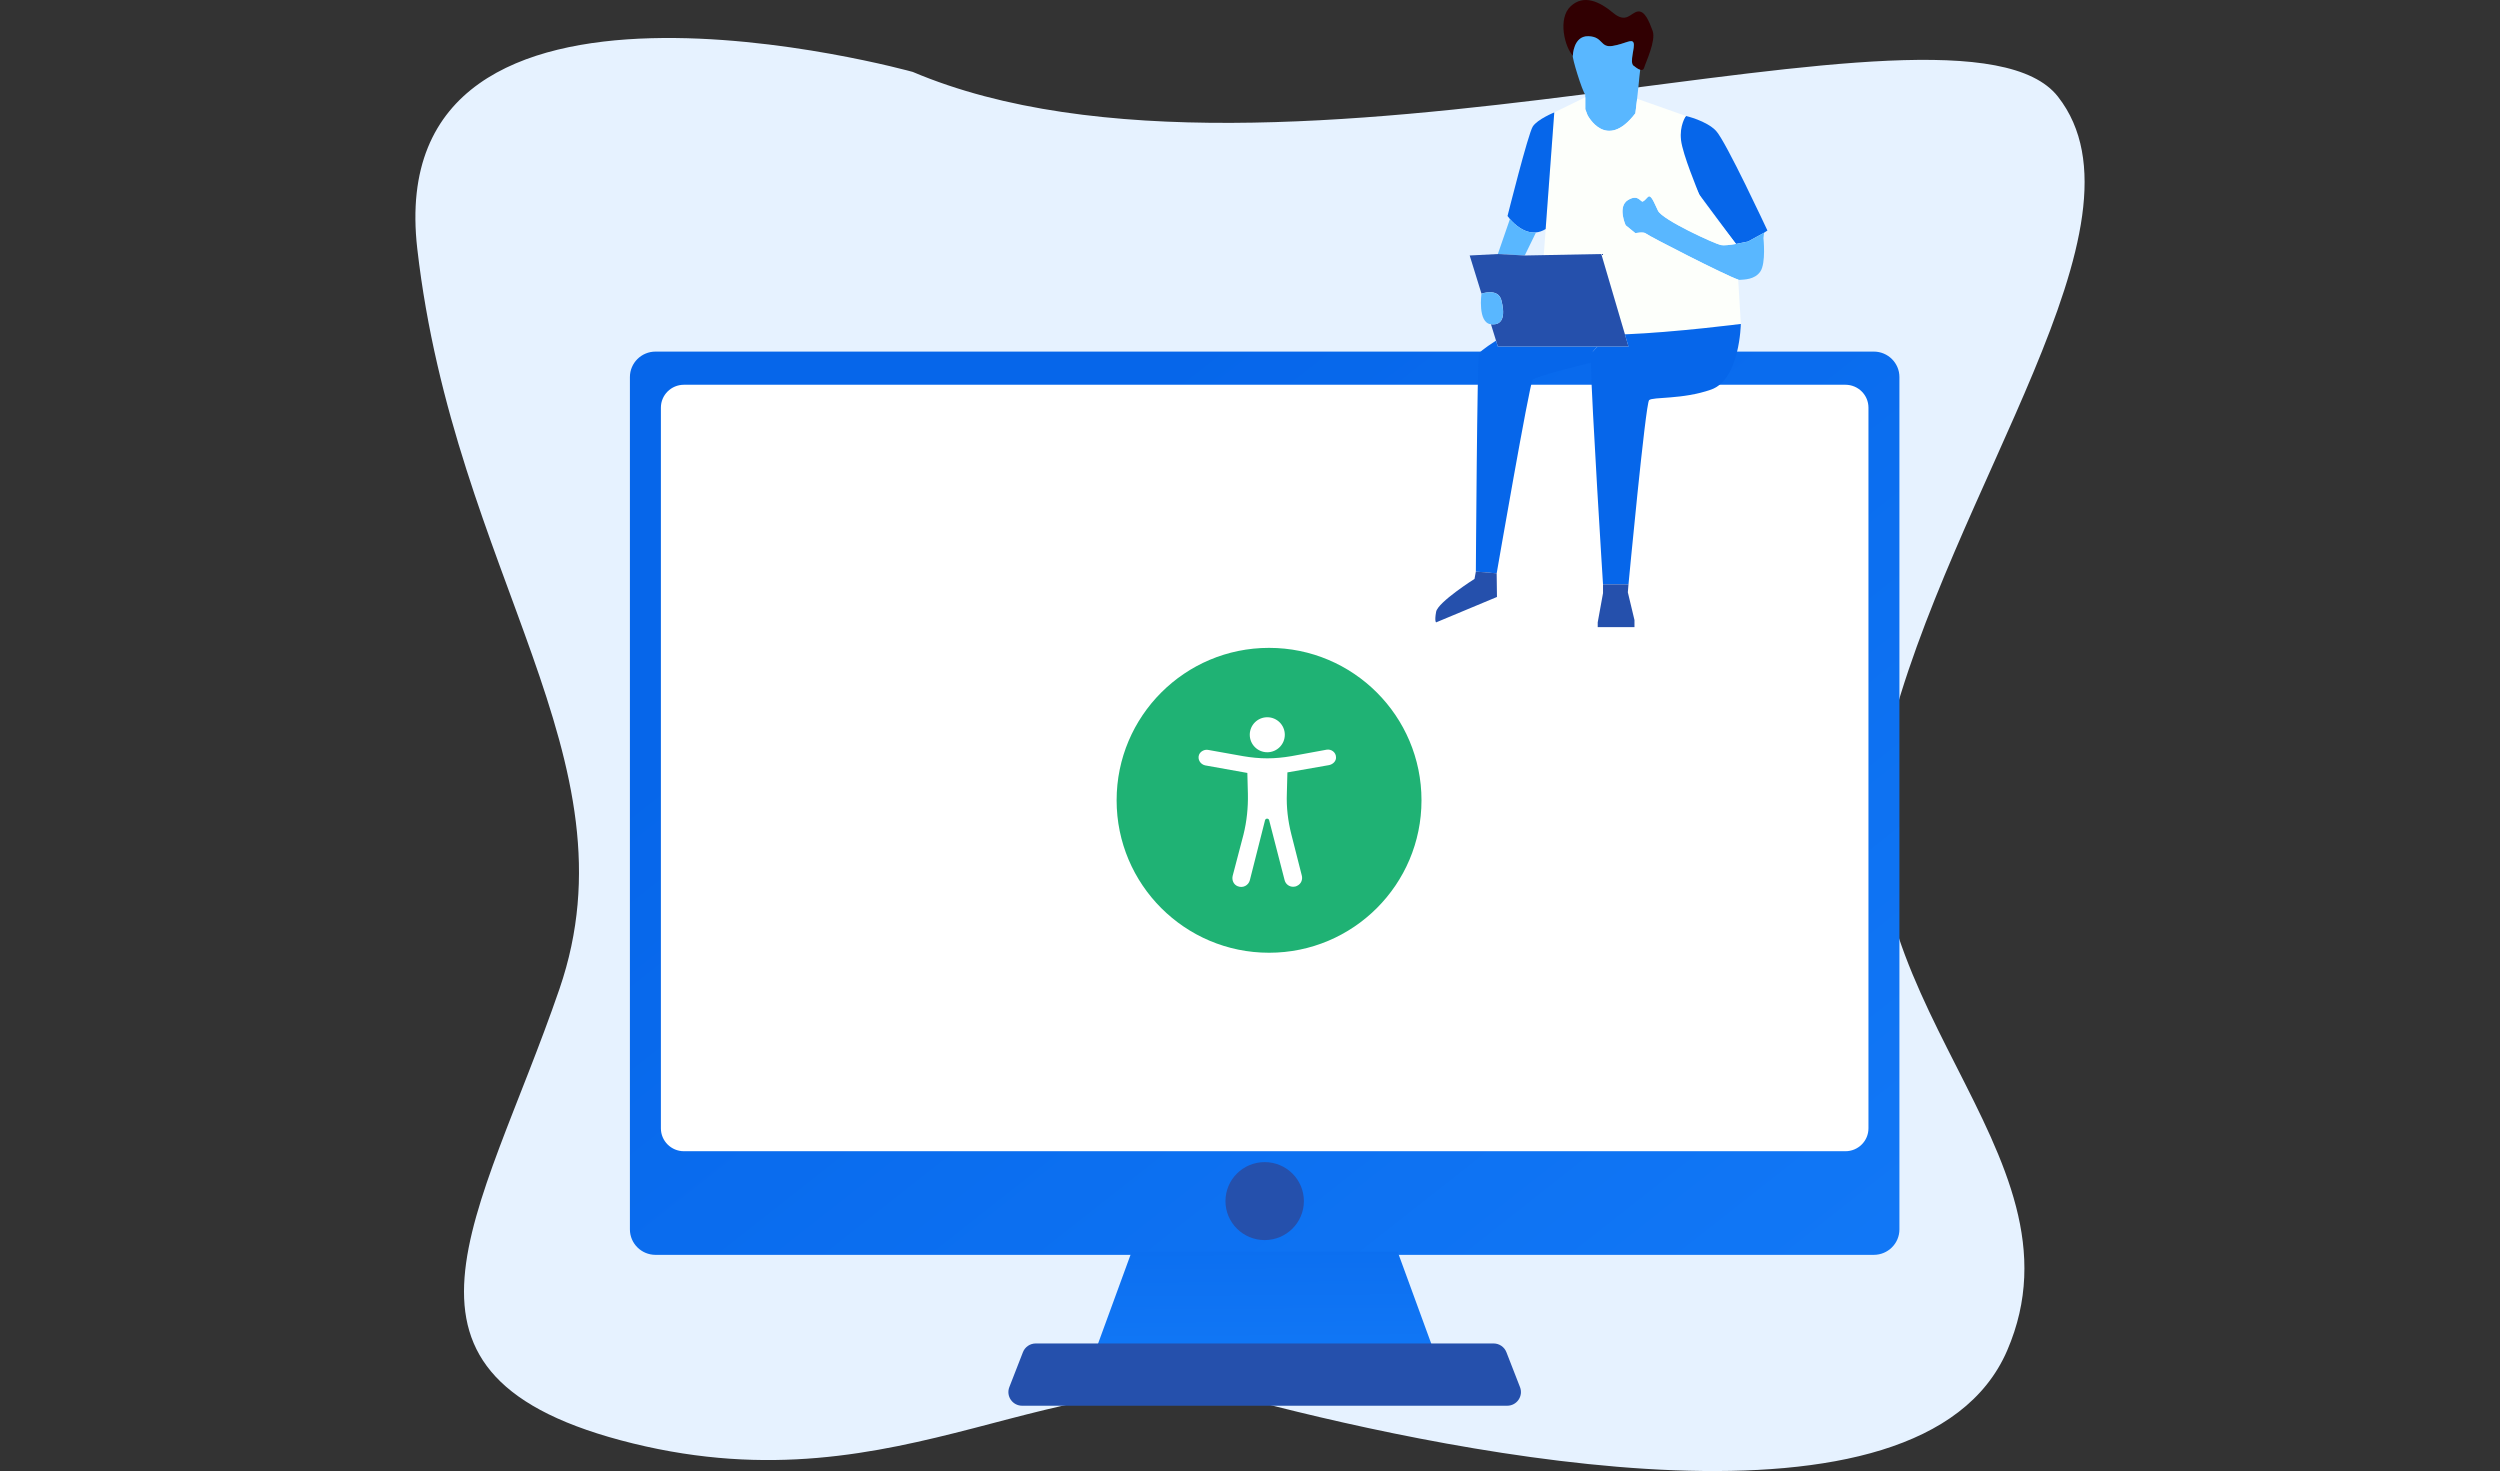 <svg width="328" height="193" viewBox="0 0 328 193" fill="none" xmlns="http://www.w3.org/2000/svg">
<rect x="0" y="0" width="328" height="193" fill="#333333" stroke="none"/>
<g clip-path="url(#clip0_2309_7070)">
<path d="M119.755 9.436C119.755 9.436 49.851 -10.084 54.746 32.625C59.641 75.334 83.773 99.546 73.401 129.75C63.029 159.953 47.35 180.618 83.053 189.381C118.756 198.144 138.916 177.177 164.984 183.916C191.051 190.656 252.05 203.386 263.346 177.177C274.642 150.967 239.447 130.543 247.631 97.322C255.815 64.102 283.079 29.425 270.012 12.691C256.945 -4.043 167.445 29.654 119.755 9.436Z" fill="#E6F2FF"/>
<path d="M245.842 46.129H86.006C84.149 46.129 82.644 47.626 82.644 49.472V161.294C82.644 163.14 84.149 164.637 86.006 164.637H245.842C247.699 164.637 249.204 163.14 249.204 161.294V49.472C249.204 47.626 247.699 46.129 245.842 46.129Z" fill="url(#paint0_linear_2309_7070)"/>
<path d="M242.122 50.48H89.729C88.061 50.48 86.709 51.825 86.709 53.484V148.036C86.709 149.695 88.061 151.04 89.729 151.04H242.122C243.79 151.04 245.142 149.695 245.142 148.036V53.484C245.142 51.825 243.79 50.48 242.122 50.48Z" fill="white"/>
<path d="M165.926 162.7C168.767 162.7 171.07 160.41 171.07 157.584C171.07 154.759 168.767 152.469 165.926 152.469C163.085 152.469 160.781 154.759 160.781 157.584C160.781 160.41 163.085 162.7 165.926 162.7Z" fill="#2550AC"/>
<path d="M188.78 179.02H143.064L148.478 164.215H183.366L188.78 179.02Z" fill="url(#paint1_linear_2309_7070)"/>
<path d="M197.743 184.432H134.105C132.838 184.432 131.966 183.166 132.424 181.991L134.209 177.407C134.477 176.717 135.146 176.262 135.89 176.262H195.959C196.704 176.262 197.372 176.717 197.64 177.407L199.425 181.991C199.882 183.166 199.011 184.432 197.744 184.432H197.743Z" fill="#2550AC"/>
<path d="M221.191 15.215C221.191 15.215 223.865 15.82 225.143 17.165C226.422 18.509 231.887 30.245 231.887 30.245L231.444 30.534L229.33 31.69L227.764 32.004L222.935 25.504C222.935 25.504 218.749 17.874 221.191 15.215Z" fill="#0666EA"/>
<path d="M215.724 8.855C215.639 9.166 215.443 9.228 215.197 9.156C214.938 9.082 214.626 8.861 214.328 8.624C213.748 8.16 214.56 6.195 214.328 5.617C214.095 5.04 213.282 5.733 211.596 6.022C209.91 6.311 210.375 4.808 208.399 4.75C206.423 4.692 206.363 7.294 206.363 7.294C205.317 6.254 204.329 2.438 206.073 0.82C207.817 -0.8 209.909 0.242 211.644 1.687C213.376 3.133 213.922 1.687 214.852 1.513C215.782 1.34 216.363 2.785 216.828 4.058C217.293 5.329 215.898 8.219 215.724 8.856V8.855Z" fill="#310002"/>
<path d="M215.193 9.157C215.193 9.157 214.965 11.11 214.965 11.342C214.965 11.448 214.881 12.187 214.788 12.964C214.678 13.891 214.557 14.868 214.557 14.868C210.72 19.898 208.279 15.1 208.279 15.1L207.987 14.329V12.402C207.6 12.016 206.196 7.459 206.359 7.295C206.359 7.295 206.418 4.693 208.394 4.751C210.371 4.809 209.906 6.311 211.591 6.023C213.277 5.734 214.092 5.041 214.323 5.618C214.556 6.196 213.743 8.162 214.323 8.625C214.621 8.861 214.934 9.082 215.192 9.157H215.193Z" fill="#59B7FF"/>
<path d="M230.957 35.623C230.203 36.722 228.807 36.664 228.225 36.722C228.194 36.725 228.135 36.712 228.049 36.684C226.485 36.185 216.235 30.926 215.959 30.652C215.668 30.363 214.563 30.594 214.563 30.594L213.284 29.554C213.284 29.554 212.179 27.125 213.574 26.258C214.97 25.391 215.26 26.605 215.552 26.432C215.842 26.258 215.784 26.258 216.19 25.855C216.598 25.449 216.946 26.432 217.528 27.646C218.108 28.86 224.969 31.982 225.783 32.156C226.173 32.239 227.005 32.135 227.765 32.006C228.589 31.865 229.33 31.692 229.33 31.692L231.444 30.536L231.364 31.241C231.364 31.241 231.713 34.525 230.956 35.623H230.957Z" fill="#59B7FF"/>
<path d="M228.399 42.502C228.399 42.502 219.836 43.606 213.187 43.87L210.086 33.33L202.54 33.474L202.793 30.052L203.923 14.752L207.992 12.758V14.328L208.284 15.099C208.284 15.099 210.725 19.897 214.562 14.867C214.562 14.867 214.682 13.889 214.793 12.962L221.19 15.214C221.19 15.214 220.318 16.486 220.551 18.393C220.783 20.301 222.701 24.869 222.935 25.504C223.168 26.14 227.765 32.003 227.765 32.003C227.005 32.132 226.175 32.236 225.783 32.153C224.969 31.979 218.108 28.857 217.528 27.643C216.946 26.429 216.598 25.446 216.19 25.852C215.783 26.256 215.841 26.256 215.552 26.429C215.26 26.602 214.97 25.388 213.575 26.255C212.179 27.122 213.284 29.551 213.284 29.551L214.563 30.591C214.563 30.591 215.668 30.36 215.959 30.649C216.234 30.923 226.485 36.184 228.049 36.681L228.401 42.5L228.399 42.502Z" fill="#FDFFFB"/>
<path d="M203.92 14.75L202.789 30.05C202.355 30.32 201.928 30.456 201.519 30.495C199.971 30.645 198.676 29.4 198.103 28.738C197.9 28.501 197.786 28.339 197.786 28.339C197.786 28.339 200.489 17.554 201.1 16.601C201.71 15.647 203.92 14.751 203.92 14.751V14.75Z" fill="#0666EA"/>
<path d="M201.519 30.496L201.517 30.508L200.045 33.52L196.518 33.328L198.104 28.738C198.677 29.402 199.972 30.646 201.52 30.496H201.519Z" fill="#59B7FF"/>
<path d="M213.662 45.478H196.522L195.614 42.543C197.38 42.741 197.414 41.073 196.987 39.402C196.561 37.73 194.373 38.533 194.373 38.533L192.822 33.52L196.523 33.328L200.05 33.52L202.542 33.473L210.088 33.328L213.19 43.868L213.663 45.479L213.662 45.478Z" fill="#2550AC"/>
<path d="M195.608 42.546C193.843 42.349 194.367 38.536 194.367 38.536C194.367 38.536 196.555 37.733 196.98 39.406C197.407 41.077 197.375 42.745 195.607 42.546H195.608Z" fill="#59B7FF"/>
<path d="M228.396 42.5C228.396 42.5 228.28 49.784 224.5 51.113C220.721 52.444 216.827 52.039 216.361 52.502C215.896 52.965 213.658 76.667 213.658 76.667H210.315C210.315 76.667 208.818 52.92 208.719 47.59C208.709 46.981 208.716 46.612 208.745 46.547C209.036 45.912 209.617 45.479 209.617 45.479H213.658L213.184 43.869C219.834 43.604 228.396 42.501 228.396 42.501V42.5Z" fill="#0666EA"/>
<path d="M209.62 45.481C209.62 45.481 209.038 45.914 208.748 46.549C208.718 46.615 208.712 46.983 208.722 47.592C208.722 47.592 201.481 49.325 201.074 49.845C200.666 50.366 196.364 75.225 196.364 75.225L193.632 74.993C193.632 74.993 193.808 46.782 194.04 46.376C194.273 45.971 196.276 44.691 196.276 44.691L196.521 45.481H209.621H209.62Z" fill="#0666EA"/>
<path d="M193.631 74.989L193.457 75.952C193.457 75.952 188.651 78.997 188.418 80.269C188.186 81.54 188.418 81.656 188.418 81.656L196.402 78.322L196.363 75.219L193.631 74.988V74.989Z" fill="#2550AC"/>
<path d="M210.316 76.668V77.824L209.619 81.658V82.276H214.443V81.35L213.572 77.708L213.659 76.668H210.316Z" fill="#2550AC"/>
<path d="M186.5 105C186.5 116.046 177.546 125 166.5 125C155.454 125 146.5 116.046 146.5 105C146.5 93.954 155.454 85 166.5 85C177.546 85 186.5 93.954 186.5 105Z" fill="#1FB274"/>
<path d="M174.38 100.381C174.887 100.275 175.322 99.849 175.286 99.352C175.286 98.714 174.67 98.253 174.054 98.359L169.415 99.21C168.363 99.388 167.312 99.494 166.261 99.494C165.21 99.494 164.159 99.388 163.108 99.21L158.542 98.394C158.035 98.288 157.491 98.572 157.31 99.033C157.092 99.636 157.491 100.275 158.107 100.416L163.652 101.41L163.724 104.177C163.761 105.95 163.579 107.759 163.145 109.498L161.731 114.889C161.586 115.457 161.84 116.06 162.384 116.273C163.072 116.557 163.797 116.166 163.978 115.492L165.972 107.618C166.044 107.334 166.443 107.334 166.515 107.618L168.545 115.492C168.69 116.025 169.161 116.344 169.668 116.344C169.849 116.344 170.031 116.308 170.212 116.202C170.719 115.954 170.937 115.386 170.792 114.854L169.414 109.427C168.979 107.688 168.762 105.915 168.835 104.106L168.907 101.339L174.38 100.381Z" fill="white"/>
<path d="M168.567 96.399C168.567 97.667 167.537 98.696 166.268 98.696C164.998 98.696 163.969 97.667 163.969 96.399C163.969 95.13 164.998 94.102 166.268 94.102C167.537 94.102 168.567 95.13 168.567 96.399Z" fill="white"/>
</g>
<defs>
<linearGradient id="paint0_linear_2309_7070" x1="266.874" y1="232.133" x2="133.108" y2="62.278" gradientUnits="userSpaceOnUse">
<stop stop-color="#167FFB"/>
<stop offset="1" stop-color="#0666EA"/>
</linearGradient>
<linearGradient id="paint1_linear_2309_7070" x1="165.696" y1="148.003" x2="166.012" y2="191.873" gradientUnits="userSpaceOnUse">
<stop stop-color="#0666EA"/>
<stop offset="1" stop-color="#167FFB"/>
</linearGradient>
<clipPath id="clip0_2309_7070">
<rect width="327" height="193" fill="white" transform="translate(0.5)"/>
</clipPath>
</defs>
</svg>
